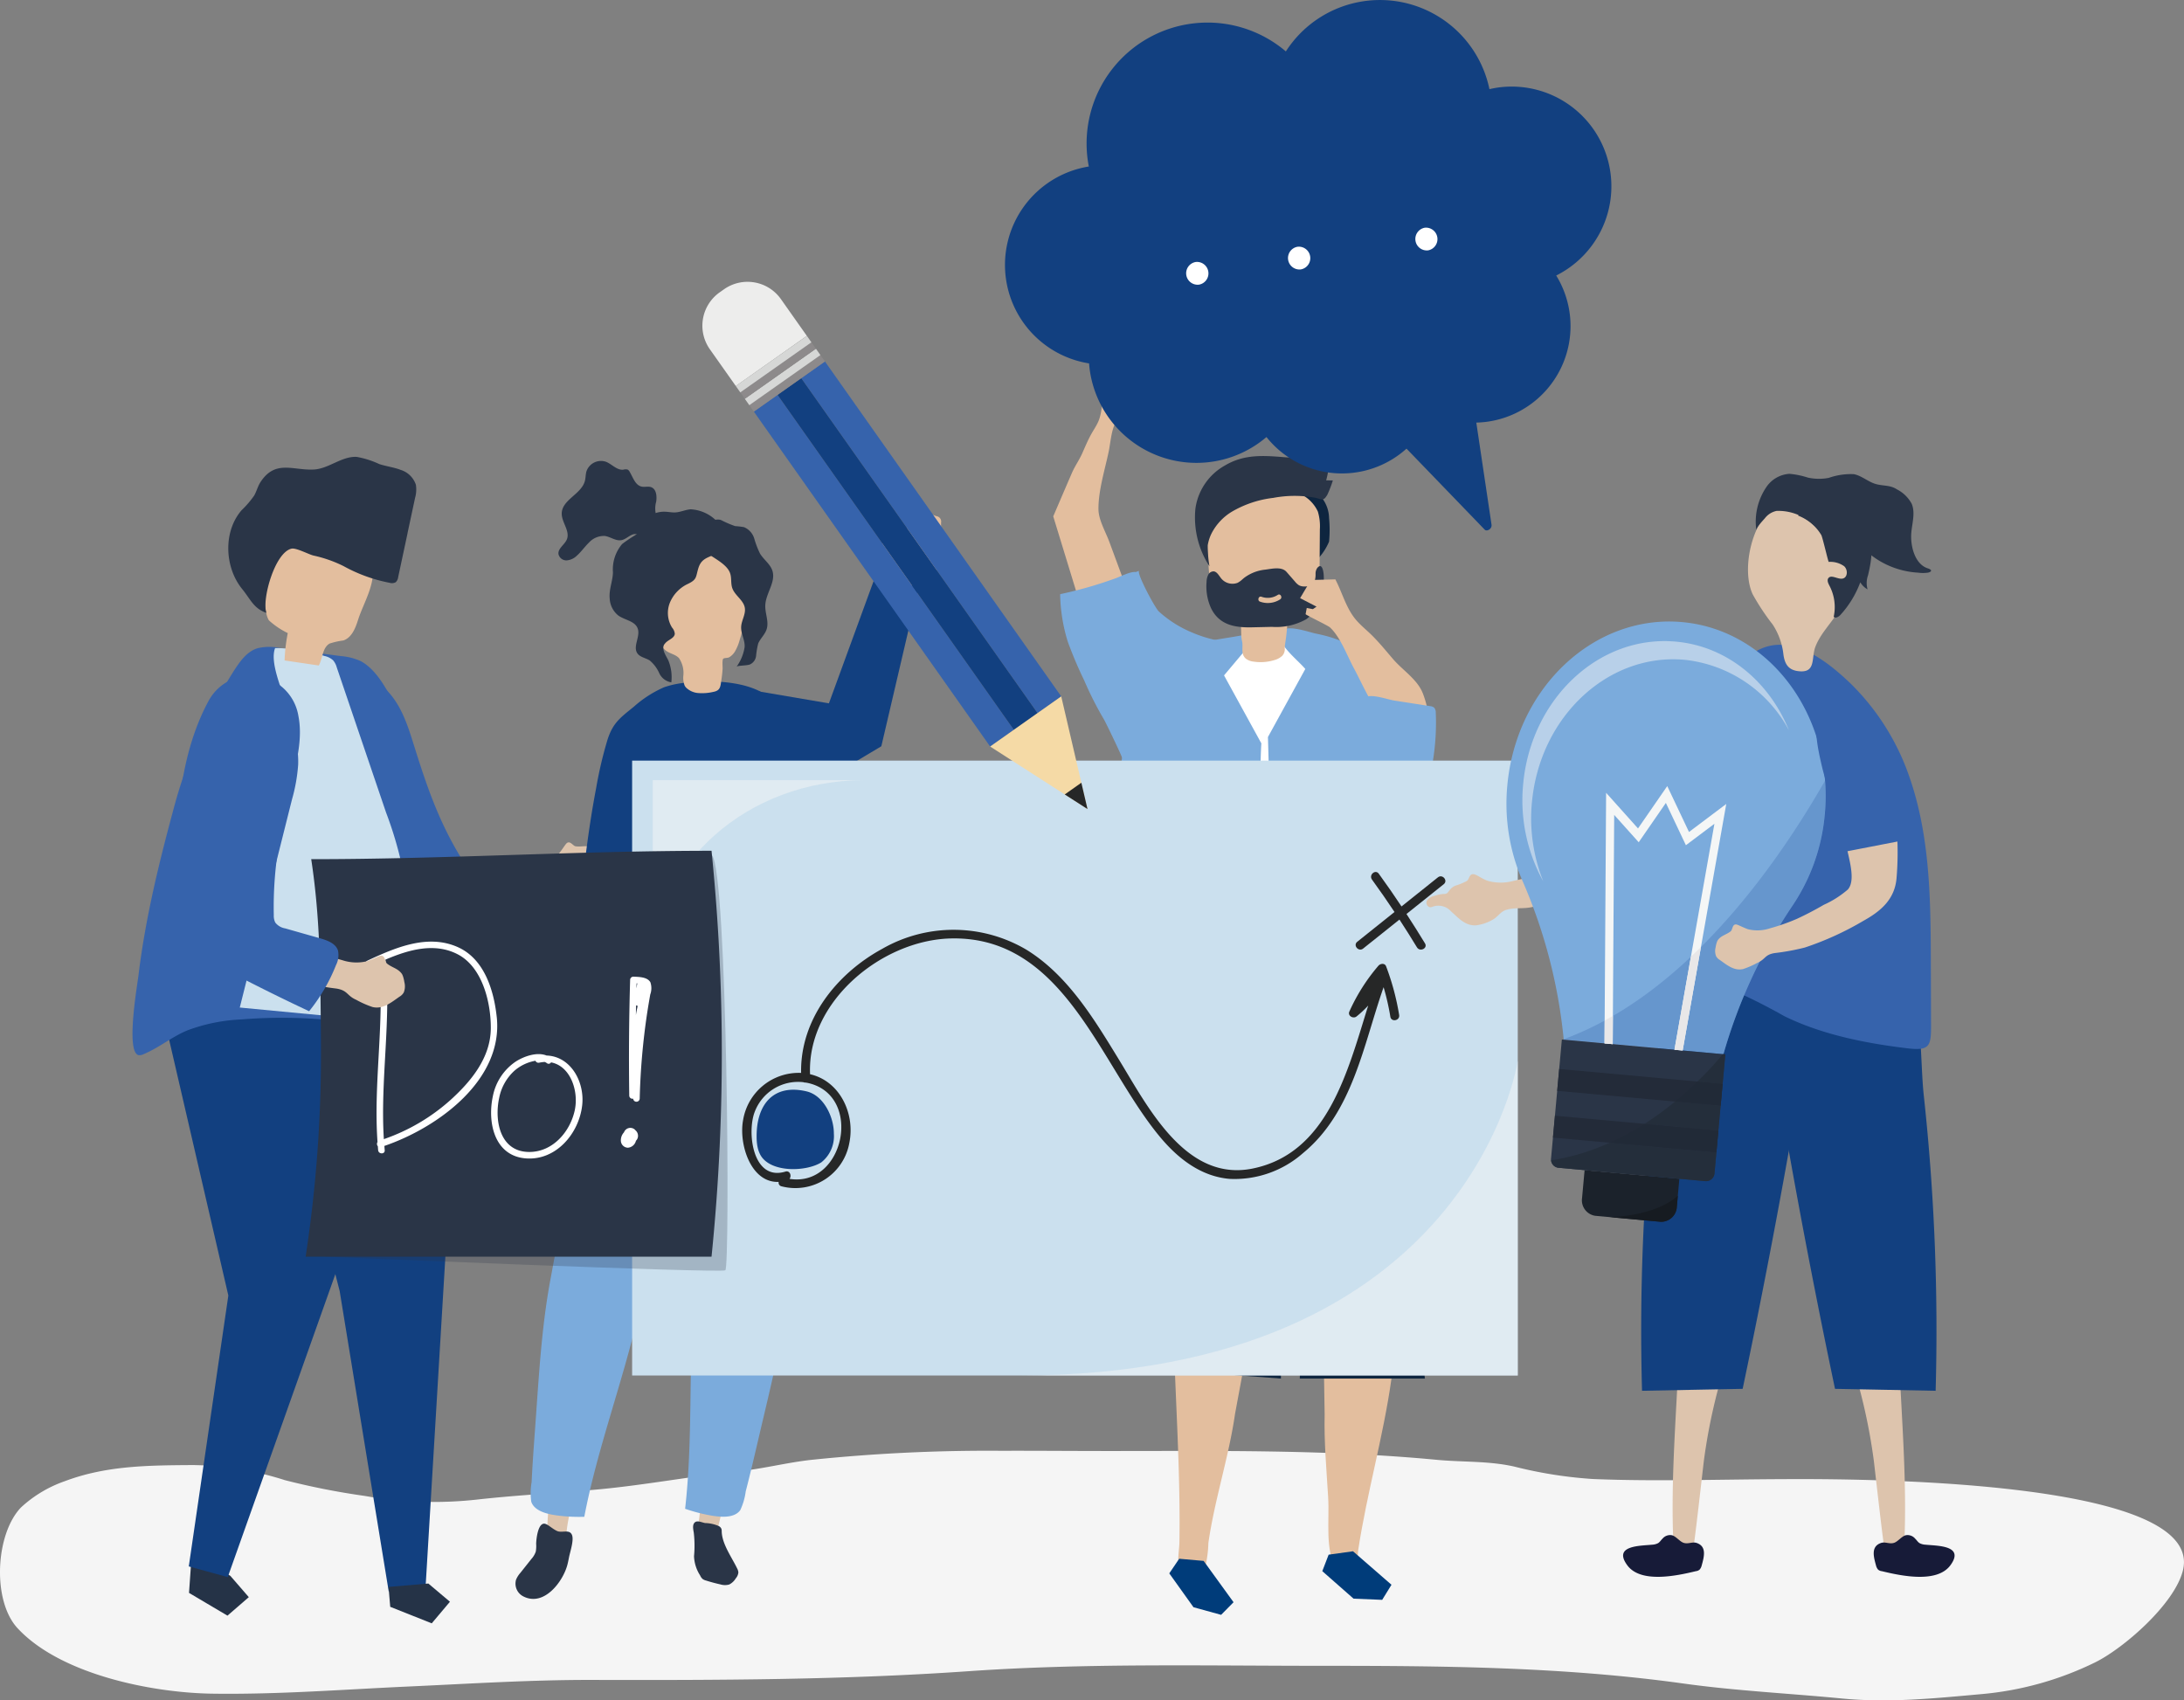 <svg xmlns="http://www.w3.org/2000/svg" xmlns:xlink="http://www.w3.org/1999/xlink" width="295.414" height="230" viewBox="0 0 295.414 230"><rect x="0" y="0" width="295.414" height="230" fill="#808080" stroke="none"/><defs><clipPath id="a"><rect width="295.414" height="230" fill="none"/></clipPath><clipPath id="b"><rect width="295.414" height="229.999" fill="none"/></clipPath><clipPath id="c"><rect width="28.594" height="25.407" fill="none"/></clipPath><clipPath id="d"><rect width="67.432" height="42.578" fill="none"/></clipPath><clipPath id="e"><rect width="0.053" height="0.091" fill="none"/></clipPath><clipPath id="f"><rect width="54.455" height="56.182" fill="none"/></clipPath><clipPath id="g"><rect width="35.434" height="36.995" fill="none"/></clipPath><clipPath id="h"><rect width="36.051" height="32.501" fill="none"/></clipPath></defs><g clip-path="url(#a)"><g transform="translate(0 0.001)"><g clip-path="url(#b)"><path d="M135.529,79.815a231.666,231.666,0,0,0-25.937,1.242c-3.258.376-6.444,1.2-9.707,1.539-6.521.669-12.923,1.913-19.463,2.488-5.269.462-10.558.735-15.812,1.32a53.487,53.487,0,0,1-15.264-.484,98.888,98.888,0,0,1-10.809-2.132,42.594,42.594,0,0,0-12.449-2.043c-5.911.044-11.669.049-17.327,2.183a16.9,16.9,0,0,0-5.926,3.555c-3.452,3.6-3.919,12.584-.472,16.316,5.808,6.285,18.2,8.751,26.338,8.869,8.918.128,17.58-.561,26.513-.966,8.3-.376,16.577-.912,24.89-.893,16.978.039,33.958,0,50.906-1.18,15.923-1.109,31.885-.728,47.842-.728,16.363,0,32.615.135,48.86,2.395,7.079.986,14.29,1.333,21.4,2.021,6.373.62,12.5-.012,18.841-.583a43.588,43.588,0,0,0,15.463-4.31c3.831-1.9,10.661-7.819,11.836-12.365,3.295-12.744-46.426-12.439-54.061-12.409-8.542.032-17.15.325-25.684-.015a58.426,58.426,0,0,1-10.629-1.672c-3.489-.8-7.005-.593-10.543-.927-14.757-1.4-29.549-1.192-44.353-1.192-4.817,0-9.638-.044-14.457-.03" transform="translate(0 116.425)" fill="#f5f5f5"/><path d="M51.7,52.171a.94.94,0,0,0-.231-.157c-.784-.334-1.392-.039-2.235-.148-.374-.047-.8-.924-1.306-.32-.187.224-.573.836-.969,1.315a5.58,5.58,0,0,1-2.727,1.49,28.478,28.478,0,0,1-4.126.819,48.66,48.66,0,0,1-8.957.052,13.153,13.153,0,0,0-6.644-11.836,3.031,3.031,0,0,0-1.4-.465,2.631,2.631,0,0,0-1.2.339c-3.964,2.028-1.871,5.7-.307,8.726a43.516,43.516,0,0,0,3.329,5.471c1.743,2.419,4.263,2.9,7.165,2.813a43.383,43.383,0,0,0,9.191-.988A32.822,32.822,0,0,0,45.4,57.765c1.37-.538,1.532.1,2.85-.064a11.837,11.837,0,0,0,2.21-.273c1.271-.406,1.706-1.714,2.2-2.818a1.417,1.417,0,0,0,.187-.74,2.069,2.069,0,0,0-.6-1.138,4.223,4.223,0,0,0-.548-.561" transform="translate(28.628 62.61)" fill="#ddc4ad"/><path d="M24.2,62.846c.9,1.374,1.839,2.685,2.793,3.912,1.426,1.829,3.032,3.779,5.3,4.286a9.9,9.9,0,0,0,2.67.113q6.351-.313,12.677-.947a22.014,22.014,0,0,0-.069-6.651,2.738,2.738,0,0,0-.725-1.684,2.928,2.928,0,0,0-2.663-.162L39.8,62.883a1.976,1.976,0,0,1-1.433.012,1.877,1.877,0,0,1-.639-.7c-3.219-5.129-4.893-10.019-6.683-15.753-.789-2.528-1.625-5.141-3.4-7.111A5.986,5.986,0,0,0,17.1,43.476c.283,6.663,3.322,13.59,7.1,19.37" transform="translate(24.931 54.318)" fill="#3663ac"/><path d="M72.785,72.382,73,85.743c-.089,3.708.246,7.4.47,11.1.211,3.432-.482,6.971,1.148,10.152.509,1,1.6,1.692,2.422.538.639-.888.344-2.424.5-3.455,1.183-7.745,3.386-15.3,4.482-23.061,1.151-8.129-1.994-7.915-9.242-8.635" transform="translate(106.175 105.587)" fill="#e3be9e"/><path d="M73.6,85.8l-.858,2.23,4.227,3.72,3.873.16L82.1,89.87l-5.208-4.529Z" transform="translate(106.116 124.491)" fill="#003c7a"/><path d="M75.351,72.9l-2.437,13.14c-.846,5.879-2.766,11.6-3.609,17.482a15.362,15.362,0,0,1-.661,4.1c-.553,1.249-1.635,1.3-2.589.452-1.279-1.133-.688-3.159-.666-4.708.157-10.317-.654-20.486-.851-30.818a.464.464,0,0,1,.108-.376.44.44,0,0,1,.317-.061c1,.066,10.337,1.07,10.388.787" transform="translate(94.143 105.195)" fill="#e3be9e"/><path d="M65.666,85.752l-1.34,1.977L67.6,92.31l3.737,1.028,1.682-1.706L68.97,86.043Z" transform="translate(93.835 125.091)" fill="#003c7a"/><path d="M103.482,102.021l-1.822-19.1L100.78,70.5,97.825,60.367,81.862,57.891,62.131,61.272l-.949,3.836,3.8,35.487,19.033,1.426-.258-22.087,2.936,13.69-.125,8.4Z" transform="translate(89.249 84.449)" fill="#0e253f"/><path d="M63.331,56.492c-.027.644-.044,1.291-.057,1.933-.231,13.105.492,26.375.575,39.586A146.9,146.9,0,0,1,84.3,96.265c1.586-.025,8.792,1.089,9.8.143,1.362-1.283-.135-1.043-.034-2.714.128-2.166-.912-3.939-.519-6.5.462-3.017,1.379-6,1.908-9.014a131.27,131.27,0,0,0,1.908-18.3c.184-5.439-.012-11.082-2.353-16-5.768-12.122-24.369-11.9-29.473.752a35.524,35.524,0,0,0-2.206,11.859" transform="translate(92.236 51.001)" fill="#fff"/><path d="M74.806,40.067l-5.053,9.206q.4,13.952.792,27.9.184,6.428.366,12.859c.042,1.488.079,2.978.125,4.465.022.666-.162,1.792.219,2.336.826,1.185,3.85.816,5.171.92a22.742,22.742,0,0,1,6.081,1.04,19.387,19.387,0,0,0,3.873,1.374,1.135,1.135,0,0,0,.885-.145,1.284,1.284,0,0,0,.342-.944c.472-6.385.482-12.967.836-19.422.278-5.075.966-10.192.723-15.274A108.754,108.754,0,0,0,87.1,48.825c-.593-3.039-1.288-6.137-2.96-8.741-1.9-2.953-4.581-4.136-7.885-4.8-1.168-.236-5.513-1.878-4.787.774.359,1.313,2.454,2.953,3.339,4.008" transform="translate(101.752 50.422)" fill="#7babdc"/><path d="M76.081,40.466l5.053,9.206c-.106,0-.642,22.569-.684,24.093l-.494,17.378a32.094,32.094,0,0,1-.145,5.08c-.44,2.208-2.766,1.773-4.748,1.952-4.335.391-8.9,1.131-13.248.912-1.254-.064.4-26.237.393-28.679-.01-8.785-1.822-18.532,2.641-26.5,1.3-2.316,3.587-6.034,6.115-7.177,2.353-1.067,5.724-1.249,8.281-1.847l.133,1.657Z" transform="translate(89.487 50.891)" fill="#7babdc"/><path d="M73.4,30.248a10.187,10.187,0,0,1,1.249,4.6,1.465,1.465,0,0,0,.393,1.17c.369.268.044.861.325.5a7.8,7.8,0,0,0,1.276-2.065,16.827,16.827,0,0,0,0-3.206,4.58,4.58,0,0,0-.885-2.6,5.226,5.226,0,0,0-1.311-1,6.758,6.758,0,0,0-2.178-.979c-1.355-.253-2.188.234-.991,1.18a8.268,8.268,0,0,1,2.127,2.4" transform="translate(103.13 38.808)" fill="#0e253f"/><path d="M71.242,48.257c.01.656-.125,1.338.452,1.847a2.019,2.019,0,0,0,1.02.4,6.353,6.353,0,0,0,2.842-.2,2.566,2.566,0,0,0,1.035-.548,1.287,1.287,0,0,0,.369-1.05c.02-.494.12-1,.184-1.5a32.4,32.4,0,0,0,.236-3.309c1.625-.278,3.538-.8,4.091-2.505A5.539,5.539,0,0,0,81.66,39.7q.026-3.537.052-7.076a6.889,6.889,0,0,0-.27-2.412A4.917,4.917,0,0,0,78.483,27.6a10.623,10.623,0,0,0-9.624.588,5.244,5.244,0,0,0-1.93,1.942,8.255,8.255,0,0,0-.489,4.389q.148,2.069.293,4.138c.113,1.588.352,3.413,1.583,4.251.654.445,1.5.529,2.063,1.1.986,1.006.516,2.505.806,3.725a2.324,2.324,0,0,1,.057.524" transform="translate(96.816 38.983)" fill="#e3be9e"/><path d="M82.231,32.316c-.027-.435-.216-1.719-.875-.912a1.315,1.315,0,0,0-.224.789,3.04,3.04,0,0,1-.086.834,1.474,1.474,0,0,1-1.473.87,1.456,1.456,0,0,1-.688-.162,2.211,2.211,0,0,1-.524-.482l-1.151-1.32c-.659-.757-1.967-.43-2.855-.315a5.712,5.712,0,0,0-2.884,1.116c-.084.069-.165.14-.248.211a2.966,2.966,0,0,1-.639.46,1.97,1.97,0,0,1-2.324-.738c-.253-.329-.489-.752-.885-.809a.813.813,0,0,0-.767.467,2.329,2.329,0,0,0-.221.966A7.118,7.118,0,0,0,67,36.847c1.146,2.343,3.359,2.631,5.584,2.577.88-.02,1.758-.039,2.638-.061a8.321,8.321,0,0,0,4.662-1.04,5.785,5.785,0,0,0,2.2-3.693,9.114,9.114,0,0,0,.148-2.314M76.35,35.638a3.072,3.072,0,0,1-2.724.315c-.4-.12-.229-.792.172-.671a2.479,2.479,0,0,0,2.225-.246c.354-.238.679.366.327.6" transform="translate(96.815 45.429)" fill="#2a3547"/><path d="M83.5,28.375a12.669,12.669,0,0,0,.344-1.741,3.471,3.471,0,0,1-1.706.145c0-.339,0-.679,0-1.018,0-.28-3.816-.479-4.126-.5-2.9-.239-5.557-.465-8.183,1.094a7.907,7.907,0,0,0-4.023,5.9A12.1,12.1,0,0,0,67.712,40a16.743,16.743,0,0,1-.234-2.835,5.565,5.565,0,0,1,.612-1.788,7.358,7.358,0,0,1,2.587-2.719,14.308,14.308,0,0,1,5.653-1.906,15.507,15.507,0,0,1,5.8,0c.861.231,1,.445,1.524-.42a14.989,14.989,0,0,0,.747-1.94l-.9-.015" transform="translate(95.883 36.595)" fill="#2a3547"/><path d="M86.658,52.8a4.483,4.483,0,0,1-2.326-.858c-2.793-1.847-4.008-5.227-5.542-8.065-.915-1.692-1.812-4.2-3.231-5.513-.266-.246-3.319-1.7-3.292-1.792l.155-.834.829.16.494-.339-2.223-1.148,1.458-2.456,3.309-.084c.964,1.842,1.473,3.973,2.862,5.554.588.669,1.281,1.237,1.923,1.854,1.1,1.06,2.058,2.26,3.056,3.413,1.279,1.48,3.223,2.687,3.973,4.546.418,1.035,1.1,3.368.627,4.406A2.215,2.215,0,0,1,86.658,52.8" transform="translate(104.333 46.497)" fill="#e3be9e"/><path d="M85.9,39.649a1,1,0,0,1,.563.211.975.975,0,0,1,.216.637,32.088,32.088,0,0,1-.627,7.866c-.6,3.619-1.37,7.455-3.909,10.1-1.463,1.527-3.831,2.54-5.694,1.544-1.63-.873-2.228-2.894-2.481-4.726a27.54,27.54,0,0,1,2.606-15.94,2.259,2.259,0,0,1,.639-.875c.725-.526,2.992.3,3.85.43l4.836.75" transform="translate(107.526 55.863)" fill="#7babdc"/><path d="M67.22,53.14a3.3,3.3,0,0,0,1-3.7q-1.342-3.633-2.683-7.266c-.5-1.36-1.461-2.982-1.478-4.4-.032-2.505.863-5.35,1.377-7.794.261-1.242.357-3,1.008-4.091.123-.207,1.78-1.7,1.746-1.751l-.253-.5-.5.256-.374-.12,1.19-1.143-1.384-1.281-2.107.57C64.5,23.261,64.582,24.7,64,25.964c-.246.534-.578,1.023-.868,1.534-.5.875-.878,1.812-1.291,2.729-.4.89-.979,1.7-1.36,2.579-.853,1.962-1.694,3.932-2.54,5.9l3.922,12.81A3.378,3.378,0,0,0,67.22,53.14" transform="translate(84.522 31.138)" fill="#e3be9e"/><path d="M76,39.676a15.447,15.447,0,0,1-4.32-2.766c-.568-.524-3.128-5.38-2.66-5.508l-.118.037-.344.128-.047,0c-.765-.079-2.144.684-2.889.92a55.408,55.408,0,0,1-7.3,2.075,22.959,22.959,0,0,0,1.03,6.42,55.443,55.443,0,0,0,2.23,5.257,46.459,46.459,0,0,0,2.707,5.338c.241.425,2.651,5.387,2.51,5.412a5.734,5.734,0,0,0,3.332-2.473c2.014-2.651,2.97-6.24,5.5-8.4,1.965-1.679,4.532-1.842,4.281-5.237A17.679,17.679,0,0,1,76,39.676" transform="translate(85.076 45.807)" fill="#7babdc"/><path d="M49.3,35.645a3.1,3.1,0,0,1-.334,1.192,7.856,7.856,0,0,0-.455,3.932,11.705,11.705,0,0,1,3.794.617q.4-1.446.8-2.891a1.161,1.161,0,0,1,.184-.43,1.219,1.219,0,0,1,.516-.3,9.875,9.875,0,0,0,2.837-1.729,1.511,1.511,0,0,0,.457-.556,1.674,1.674,0,0,0,.084-.644l-.007-5.23a.73.73,0,0,0-.62-.87l-.9-.317a.966.966,0,0,0-.268-.1,1.556,1.556,0,0,0-1.35,0,5.33,5.33,0,0,1-1.424.219,7.68,7.68,0,0,1-1.453,5.247.466.466,0,0,1-.3.224.458.458,0,0,1-.339-.192,5.641,5.641,0,0,1-.993-1.488L48.1,32.69a2.606,2.606,0,0,0,.676,2.188,1.747,1.747,0,0,0,.162.15.713.713,0,0,1,.364.617" transform="translate(70.113 41.084)" fill="#e3be9e"/><path d="M66.322,32.859l-6.007-.983L54.188,48.641,39.714,46.175l3.155,19.294L61.28,54.442Z" transform="translate(57.933 46.497)" fill="#124080"/><path d="M32.732,90.3a14.529,14.529,0,0,1-2.633-.359,45.476,45.476,0,0,1,1.055-9.215c1.374,1.529,2.535.642,2.488,3.514-.015.929-1.089,4.647-.91,6.061" transform="translate(43.907 117.754)" fill="#ddc4ad"/><path d="M32.445,83.86c-1.038-.371-1.274,2.11-1.281,2.692a4.381,4.381,0,0,1-.052,1.047,2.817,2.817,0,0,1-.585.988q-.752.948-1.51,1.9a3.266,3.266,0,0,0-.575.92,1.931,1.931,0,0,0,1,2.26c2.788,1.409,5.335-2,5.938-4.254.093-.344.16-.7.229-1.047.14-.725.688-2.306.4-3.017-.337-.826-1.355-.229-2.021-.538-.62-.29-1.121-.8-1.542-.947" transform="translate(41.359 122.276)" fill="#2a3547"/><path d="M51.04,78.793c-2.6,7.076-5.6,14-7.31,21.4-2.112,9.151-5.517,18.074-7.268,27.245a22.539,22.539,0,0,1-3.383-.145c-1.286-.15-3.329-.5-3.794-1.9a8.542,8.542,0,0,1,.049-2.633c.118-2.39.288-4.777.465-7.162.5-6.749.836-13.585,2.078-20.238,1.308-7,2.557-14.027,3.708-21.025.593-3.619,1.325-7.214,2.225-10.769.231-.915,2.646-10.354,3.12-10.28a44.264,44.264,0,0,1,15.788,5.665,2.259,2.259,0,0,1,1.1,1.121,2.1,2.1,0,0,1-.138,1.392C56.216,65.816,54.264,69.9,52.7,74.23c-.543,1.507-1.094,3.017-1.662,4.563" transform="translate(42.572 77.73)" fill="#7babdc"/><path d="M38.272,89.554a14.45,14.45,0,0,0,2.621.44,45.478,45.478,0,0,0,1.733-9.11c-1.768,1.05-2.611-.145-3.42,2.611-.263.893-.342,4.76-.934,6.058" transform="translate(55.829 117.989)" fill="#ddc4ad"/><path d="M42,84.986c0,1.7,1.338,3.521,2.075,5.045a1.424,1.424,0,0,1,.179.565,1.4,1.4,0,0,1-.349.8,2.167,2.167,0,0,1-.885.834,2.075,2.075,0,0,1-1.193-.012c-.661-.145-1.315-.322-1.96-.526a1.328,1.328,0,0,1-.455-.211,1.394,1.394,0,0,1-.337-.489,5.108,5.108,0,0,1-.819-2.587,15.4,15.4,0,0,0-.034-3.194c-.093-.507-.221-1.156.214-1.433.337-.216.952.081,1.315.14a4.972,4.972,0,0,1,1.837.4.852.852,0,0,1,.312.27.719.719,0,0,1,.1.4" transform="translate(55.62 122.095)" fill="#2a3547"/><path d="M38.622,75.3c.376,7.529,1.183,15.028.61,22.611-.7,9.363-.106,18.9-1.163,28.172a22.516,22.516,0,0,0,3.273.868c1.276.238,3.329.514,4.19-.688a8.493,8.493,0,0,0,.735-2.53c.6-2.314,1.146-4.645,1.689-6.975,1.532-6.592,3.238-13.218,4.032-19.941.836-7.074,1.733-14.153,2.714-21.177.509-3.629.88-7.28,1.079-10.941.052-.944.551-10.673.076-10.742a44.274,44.274,0,0,0-16.754.711,2.255,2.255,0,0,0-1.387.745,2.076,2.076,0,0,0-.283,1.37c.1,4.59.752,9.065.954,13.668.071,1.6.15,3.2.234,4.851" transform="translate(54.601 78.001)" fill="#7babdc"/><path d="M44.817,38.2c-.091.032-.182.064-.273.1a15.349,15.349,0,0,0-4.059,2.623c-1.893,1.529-2.825,2.2-3.555,4.463A55.029,55.029,0,0,0,35.4,51.9C33.263,63.065,32.85,74.184,31.311,85.43c-.418,3.061-.74,6.661,1.524,8.765,4.018-3.128,9.068-3.307,13.941-3.312,3.42,0,6.766-1.111,10.2-.73,3.278.366,6.142-.455,9.469-.238.8.054,1.824.044,2.139-.693-1.151-3.452-1.131-7.162-1.392-10.791-.674-9.388-3.784-18.394-5.038-27.715-.425-3.169-.654-8.429-3.108-10.828-2.668-2.606-8.751-2.66-12.178-2.149a11.884,11.884,0,0,0-2.048.467" transform="translate(45.24 54.679)" fill="#124080"/><path d="M40.025,48.788a1.243,1.243,0,0,0,.234.315,2.669,2.669,0,0,0,1.5.693,6.672,6.672,0,0,0,2.171-.152c.969-.184.934-.752,1.074-1.63.076-.479.123-.964.16-1.448.02-.266-.084-1.217.086-1.4.116-.125.583-.084.789-.189a2.267,2.267,0,0,0,.792-.787,6.32,6.32,0,0,0,.656-1.61l.885-2.9a15.261,15.261,0,0,0,.7-3.017c.148-1.554-.1-3.745-1.276-4.878A7,7,0,0,0,43.738,30.2,8.446,8.446,0,0,0,38.245,31.3a4.534,4.534,0,0,0-1.677,1.657,7.3,7.3,0,0,0-.489,3.809l.177,3.607c.069,1.382.241,2.975,1.279,3.725.548.4,1.269.482,1.738.993a3.592,3.592,0,0,1,.578,2.41,2.921,2.921,0,0,0,.175,1.283" transform="translate(52.576 43.938)" fill="#e3be9e"/><path d="M42.783,35.5a1.894,1.894,0,0,1,.162.352c.221.637.071,1.357.288,1.994.342,1.015,1.522,1.623,1.7,2.678.145.863-.445,1.682-.494,2.555-.054.954.558,1.856.462,2.8a6.2,6.2,0,0,1-1.089,2.621c.152-.2,1.52-.13,1.876-.347a1.437,1.437,0,0,0,.767-1.109,11.247,11.247,0,0,1,.288-1.694c.307-.708.937-1.227,1.158-1.982.3-1.03-.246-2.115-.2-3.187.064-1.623,1.465-3.152.956-4.694-.3-.9-1.175-1.483-1.669-2.3a12.211,12.211,0,0,1-.775-2.021,2.418,2.418,0,0,0-1.4-1.556,12,12,0,0,0-1.195-.14,14.581,14.581,0,0,1-1.908-.821c-.942-.317-2.6.634-3.152,1.431a1.646,1.646,0,0,0,.288,2.166c.929,1.165,3.172,1.93,3.939,3.255" transform="translate(55.813 41.691)" fill="#2a3547"/><path d="M37,31.524a17.664,17.664,0,0,0-1.775,1.2,5.316,5.316,0,0,0-1.234,3.828c-.03,1.224-.57,2.316-.435,3.592a3.132,3.132,0,0,0,1.151,2.235c.87.629,2.235.733,2.623,1.736.423,1.089-.7,2.459-.022,3.405.379.521,1.119.6,1.66.949a4.763,4.763,0,0,1,1.281,1.706,2.179,2.179,0,0,0,1.638,1.251,5.976,5.976,0,0,0-.4-2.958c-.273-.583-1.074-1.657-.457-2.287.386-.524,1.3-.7,1.325-1.347a1.489,1.489,0,0,0-.371-.821,3.745,3.745,0,0,1-.275-3.405,4.867,4.867,0,0,1,2.419-2.5c1.249-.6,1.047-.91,1.411-2.107.334-1.1.961-1.357,1.95-1.76a2.081,2.081,0,0,0,1.5-1.416,2.423,2.423,0,0,0,.187-2.021,4.056,4.056,0,0,0-1.259-1.3,5.336,5.336,0,0,0-3.408-1.485c-.7.049-1.362.381-2.068.42-.47.027-.937-.079-1.406-.093a3.732,3.732,0,0,0-2.292.693c-.656.482-.637.984-1,1.667a2.445,2.445,0,0,1-.743.811" transform="translate(48.918 40.871)" fill="#2a3547"/><path d="M43.936,30.918c.123-.762.044-1.753-.684-2.011-.4-.14-.843.015-1.259-.069-.883-.179-1.183-1.249-1.645-2.021a.663.663,0,0,0-.275-.288,1.065,1.065,0,0,0-.568.015c-.878.106-1.547-.76-2.373-1.074a2.078,2.078,0,0,0-2.621,1.3c-.125.43-.1.895-.221,1.328-.482,1.758-3.056,2.505-3.123,4.327-.044,1.232,1.161,2.41.693,3.55-.3.728-1.237,1.224-1.131,2a1.087,1.087,0,0,0,1.111.838,2.176,2.176,0,0,0,1.352-.62c.607-.529,1.062-1.207,1.64-1.768a2.74,2.74,0,0,1,2.146-.915c.772.1,1.47.7,2.24.57.615-.1,1.07-.652,1.674-.806a5.608,5.608,0,0,1,1.733.113c.583.034,1.3-.268,1.313-.851a1.43,1.43,0,0,1,.007-.423c.125-.374.767-.354.888-.73-.3-.467-.733-.3-.949-.912a3.358,3.358,0,0,1,.049-1.561" transform="translate(44.815 36.985)" fill="#2a3547"/><rect width="119.795" height="83.172" transform="translate(85.503 102.884)" fill="#cbe0ee"/><g transform="translate(88.294 105.528)" opacity="0.5"><g clip-path="url(#c)"><path d="M64.505,42.92H35.91V68.326c0-14.032,12.8-25.406,28.6-25.406" transform="translate(-35.91 -42.919)" fill="#f5f5f5"/></g></g><g transform="translate(137.865 143.478)" opacity="0.5"><g clip-path="url(#d)"><path d="M56.071,100.932H123.5V58.354s-6.228,42.578-67.431,42.578" transform="translate(-56.071 -58.355)" fill="#f5f5f5"/></g></g><g transform="translate(192.988 44.847)" opacity="0.49"><g clip-path="url(#e)"><path d="M78.5,18.331l-.015-.091.052.047-.037.044" transform="translate(-78.49 -18.241)" fill="#6c6d6d"/></g></g><path d="M10.589,88.133,10.4,90.828l5.2,3.078,2.887-2.5-2.5-2.887-5.2-3.078Z" transform="translate(15.167 124.633)" fill="#253347"/><path d="M9.732,54.37,9.15,62.555,17.539,98.8l-5.35,36.64,5.269,1.448,15.571-43.84.526-13.275L30.44,52.4Z" transform="translate(13.347 76.439)" fill="#124080"/><path d="M35.773,55.938,39.1,90.267,36.41,135.124l-4.979.423L24.8,94.936l-10.3-40.3Z" transform="translate(21.145 79.701)" fill="#124080"/><path d="M21.374,87.575l.229,2.692L27.219,92.5l2.461-2.921-2.921-2.464Z" transform="translate(31.18 127.079)" fill="#253347"/><path d="M7.656,83.179c-.393,3.123-.733,7.352.452,7.63a1.111,1.111,0,0,0,.659-.123c2.2-.92,3.833-2.365,6-3.248a23.7,23.7,0,0,1,7.241-1.46,68,68,0,0,1,11.077.007c2.891.248,5.766.8,8.615,1.333,2.37.447,4.522,1.387,6.975,1.47A15.75,15.75,0,0,0,56,87.276a.421.421,0,0,0,.214-.17.435.435,0,0,0,0-.3,13.262,13.262,0,0,0-1.394-4.126,25.615,25.615,0,0,1-2.06-4.667,71.127,71.127,0,0,1-3.123-9.973c-1.185-4.61-2.614-9.129-3.742-13.749a76.859,76.859,0,0,0-2.653-9.53c-.934-2.412-2.675-5.977-5.085-7.248a7.816,7.816,0,0,0-2.665-.679l-8.316-1.106a6.777,6.777,0,0,0-3.032.057c-1.451.482-2.383,1.856-3.209,3.142A66.9,66.9,0,0,0,12.793,57.7c-.939,3.474-1.834,6.958-2.616,10.467-.87,3.917-1.6,7.866-2.08,11.849-.054.443-.253,1.677-.44,3.159" transform="translate(10.634 51.914)" fill="#3663ac"/><path d="M21.086,51.456a22.921,22.921,0,0,1-.834,4.681q-3.53,14.074-7.062,28.145L35.61,86.415q.151-5.4.3-10.789a50.328,50.328,0,0,0-.12-6.916A51.369,51.369,0,0,0,32.977,57.9q-3.33-9.8-6.661-19.609a2.522,2.522,0,0,0-.5-.979,2.538,2.538,0,0,0-1.195-.59,22.1,22.1,0,0,0-6.651-1.065c-.738,1.9.888,5.5,1.431,7.389.794,2.754,1.795,5.51,1.687,8.409" transform="translate(19.242 52.002)" fill="#cbe0ee"/><path d="M22.074,47.383,17.452,46.7a23.378,23.378,0,0,1,.43-3.7,10.6,10.6,0,0,1-2.56-1.733c-.541-.917-.467-2.358-.622-3.4-.337-2.22-.61-4.709.733-6.506,1.389-1.864,4.018-2.279,6.334-2.1,2.911.226,6.061,1.409,7.3,4.052,1.114,2.39-.929,5.53-1.662,7.856-.361,1.148-.865,2.449-2.006,2.83a9.819,9.819,0,0,0-1.859.418c-.979.558-.917,1.977-1.461,2.963" transform="translate(21.042 42.634)" fill="#e3be9e"/><path d="M36.8,35.467l1.018-4.758a4.2,4.2,0,0,0,.118-1.788A3.139,3.139,0,0,0,35.882,26.9c-.934-.359-1.945-.475-2.9-.789a12.387,12.387,0,0,0-3.044-.969c-2.028-.12-3.769,1.593-5.8,1.706-2.81.155-5.217-1.377-7.224,1.7-.369.566-.526,1.247-.861,1.832a13.11,13.11,0,0,1-1.7,1.979c-2.51,2.9-2.3,7.723.079,10.649,1.151,1.419,1.556,2.636,3.282,3.231-.639-1.731,1.114-8.183,3.408-8.689.61-.133,2.3.77,2.941.932a17.367,17.367,0,0,1,4.1,1.438,21.02,21.02,0,0,0,6.213,2.25,1.069,1.069,0,0,0,.816-.069,1.086,1.086,0,0,0,.344-.693l1.269-5.94" transform="translate(18.321 36.66)" fill="#2a3547"/><path d="M55.436,37.827A13.483,13.483,0,0,1,66.628,22.522c-.044-.229-.086-.457-.12-.691A16.353,16.353,0,0,1,93.279,6.953a15.126,15.126,0,0,1,27.538,5.107c.332-.076.669-.145,1.013-.2a13.487,13.487,0,0,1,8.018,25.406,13.056,13.056,0,0,1-9.183,19.756,13.6,13.6,0,0,1-1.625.14L121.1,70.971c.081.6-.652.954-.915.681L109.6,60.684a13.045,13.045,0,0,1-18.942-1.569A14.574,14.574,0,0,1,66.776,50.19c-.052-.347-.086-.691-.113-1.035A13.49,13.49,0,0,1,55.436,37.827" transform="translate(80.649 0)" fill="#124080"/><path d="M66.527,14.426a1.548,1.548,0,0,1,.457,3.061,1.548,1.548,0,0,1-.457-3.061" transform="translate(95.195 21.014)" fill="#fff"/><path d="M72.13,13.588a1.548,1.548,0,0,1,.457,3.061,1.548,1.548,0,0,1-.457-3.061" transform="translate(103.368 19.791)" fill="#fff"/><path d="M79.135,12.54A1.548,1.548,0,0,1,79.59,15.6a1.548,1.548,0,0,1-.455-3.061" transform="translate(113.584 18.263)" fill="#fff"/><path d="M86.5,49.625q-2.523,2.014-5.045,4.03,1.283,1.966,2.505,3.976c.406.671-.688,1.2-1.089.536q-1.151-1.9-2.365-3.755-2.46,1.962-4.915,3.922c-.612.489-1.406-.433-.792-.922l5.038-4.025Q78.358,51.163,76.788,49c-.457-.629.46-1.431.92-.794q1.586,2.183,3.076,4.431L85.708,48.7c.61-.487,1.4.435.792.924" transform="translate(108.789 69.973)" fill="#262727"/><path d="M129.693,62.671a34.013,34.013,0,0,0-1.765-6.577c-.177-.472-.779-.386-1.045-.076a25.586,25.586,0,0,0-3.924,6.189c-.266.588.529,1.02.969.669a15.093,15.093,0,0,0,1.581-1.478c-2.8,8.957-5.5,19.972-15.613,22.043-9.043,1.854-14.143-8.244-18.067-14.666C88.462,63.266,84.892,57.3,79.266,53.839a19.377,19.377,0,0,0-19.515-.1C53.592,57.1,48.665,63.278,48.8,70.509a7.633,7.633,0,0,0-7.853,6.417c-.59,3.238,1.055,8.48,4.819,8.325a.5.5,0,0,0,.391.6,7.417,7.417,0,0,0,9.176-5.926c.779-3.932-1.293-8.311-5.323-9.238-.413-9.837,9.712-18.133,19.011-18.364C84.388,51.943,89.214,69.4,97.34,79.162c2.427,2.916,5.52,5.35,9.417,5.682a13.991,13.991,0,0,0,9.911-3.467c6.754-5.54,8.163-14.585,10.922-22.461a32.94,32.94,0,0,1,.912,3.991c.128.777,1.318.538,1.19-.236m-80.571,9.1a.566.566,0,0,0,.258.042c.123.02.248.037.371.066,7.475,1.7,4.908,14.14-2.52,12.963.32-.411.057-1.168-.553-.983-4.431,1.345-5.232-5.326-4.148-8.092a6.269,6.269,0,0,1,6.592-4" transform="translate(59.56 74.616)" fill="#262727"/><path d="M41.734,67.616a7.14,7.14,0,0,1-.108-1.143c-.086-4.426,2.193-7.374,6.747-6.3,2.346.551,3.708,3.5,3.7,5.709a4.518,4.518,0,0,1-1.706,3.9c-2.038,1.276-6.855,1.424-8.217-.986a3.863,3.863,0,0,1-.411-1.175" transform="translate(60.718 87.449)" fill="#124080"/><rect width="3.922" height="55.447" transform="translate(101.968 55.673) rotate(-35.202)" fill="#3663ac"/><rect width="3.922" height="55.447" transform="translate(108.377 51.151) rotate(-35.202)" fill="#3663ac"/><rect width="3.922" height="55.447" transform="translate(105.172 53.412) rotate(-35.202)" fill="#124080"/><rect width="11.765" height="1.058" transform="translate(101.355 54.806) rotate(-35.166)" fill="#8d8a8b"/><rect width="11.765" height="1.058" transform="translate(100.746 53.942) rotate(-35.166)" fill="#d6d7d6"/><rect width="11.765" height="1.058" transform="translate(100.136 53.078) rotate(-35.166)" fill="#8d8a8b"/><path d="M39.651,24.627,43.162,29.6l9.611-6.781-3.509-4.974a5.524,5.524,0,0,0-7.7-1.33l-.583.411a5.525,5.525,0,0,0-1.33,7.7" transform="translate(56.366 22.615)" fill="#ededec"/><rect width="11.765" height="1.058" transform="translate(99.526 52.213) rotate(-35.166)" fill="#d6d7d6"/><path d="M64.085,38.311l-9.614,6.781,13.167,8.458Z" transform="translate(79.46 55.886)" fill="#f5daa6"/><path d="M60.822,43.06l-2.247,1.586,3.078,1.977Z" transform="translate(85.445 62.814)" fill="#262727"/><g transform="translate(43.95 115.695)" opacity="0.25"><g clip-path="url(#f)"><path d="M17.875,101.342s53.49,2.265,54.159,1.842.273-54.078-1.807-56.128c0,0-49.1,50.948-52.352,54.287" transform="translate(-17.875 -47.054)" fill="#2a3547"/></g></g><path d="M71.716,101.708h-54.9a182.375,182.375,0,0,0,2.07-29.161c-.081-8.721-.044-16.255-1.315-24.607,18.3,0,35.849-1.136,54.149-1.136.777,7.669,1.3,16.034,1.379,25.006a272.366,272.366,0,0,1-1.379,29.9" transform="translate(24.525 68.275)" fill="#2a3547"/><path d="M37.841,61.981c-.388-3.6-1.674-7.829-5.254-9.432-4.1-1.834-8.488.076-12.24,1.827-.516.241-.066,1,.447.765.371-.172.75-.349,1.138-.524.765,8.094-.787,16.2-.216,24.292a.492.492,0,0,0,.044.573c.015.179.025.357.042.536.054.563.942.568.888,0-.02-.194-.03-.388-.047-.58,7.251-2.486,16.122-8.925,15.2-17.457M31.6,73.212a26.354,26.354,0,0,1-9.026,5.306c-.507-8.092,1.047-16.188.209-24.278,3.13-1.338,6.651-2.363,9.8-.713,3.339,1.748,4.485,6.543,4.458,10.022-.032,3.946-2.648,7.133-5.441,9.663" transform="translate(29.347 75.566)" fill="#fff"/><path d="M34.516,58.181c-1.308-.521-3.078.116-4.172.821a7.35,7.35,0,0,0-3.093,4.7c-.752,3.528.2,8.057,4.455,8.392,4.1.32,7.2-3.369,7.63-7.175.364-3.187-1.561-6.636-4.819-6.737M38.33,65.6c-.634,2.909-2.978,5.628-6.147,5.626-3.924,0-4.748-4.16-4.079-7.288a6.7,6.7,0,0,1,2.08-3.71,5.868,5.868,0,0,1,2.83-1.338.443.443,0,0,0,.509.261,4.455,4.455,0,0,1,.762-.1,1.763,1.763,0,0,1,.285.167.365.365,0,0,0,.551-.111c2.646.5,3.774,3.9,3.209,6.489" transform="translate(39.411 84.593)" fill="#fff"/><path d="M36.122,62.376a.719.719,0,0,0-.052-.069.912.912,0,0,0-1.483.349,1.6,1.6,0,0,0-.425,1.192.976.976,0,0,0,.949.893A1.215,1.215,0,0,0,36.2,63.8a.921.921,0,0,0,.263-.848.954.954,0,0,0-.342-.578" transform="translate(49.819 90.503)" fill="#fff"/><path d="M37.5,54.494c-.416-.735-1.559-.725-2.3-.765a.445.445,0,0,0-.443.443q-.229,7.819-.118,15.645a.434.434,0,0,0,.531.42.442.442,0,0,0,.883-.022,93.2,93.2,0,0,1,1.006-11.551c.13-.848.273-1.694.423-2.537a2.464,2.464,0,0,0,.015-1.633m-1.864.145c.037,0,.074.007.113.012a.44.44,0,0,0-.057.179c-.017.162-.044.317-.074.467,0-.219.01-.44.017-.659M35.56,57.6a.392.392,0,0,0,.219.076c-.1.477-.2.924-.241,1.274.007-.45.012-.9.022-1.35" transform="translate(50.476 78.376)" fill="#fff"/><path d="M38.827,68.478A1.129,1.129,0,0,0,38.7,68.2c-.546-.75-1.276-.814-2-1.382-.325-.253-.229-1.306-1.04-1.025-.3.1-1,.46-1.635.686a6.071,6.071,0,0,1-3.376-.128,31.437,31.437,0,0,1-4.308-1.532,52.911,52.911,0,0,1-8.384-4.942,14.3,14.3,0,0,0,.393-14.745,3.335,3.335,0,0,0-1.052-1.215,2.853,2.853,0,0,0-1.311-.354c-4.831-.315-4.922,4.276-5.149,7.971a47.287,47.287,0,0,0,.059,6.958c.278,3.226,2.363,5.08,5.119,6.617a47.123,47.123,0,0,0,9.124,4.195,35.575,35.575,0,0,0,4.7.883c1.576.258,1.372.947,2.692,1.527a13.023,13.023,0,0,0,2.215.976c1.411.327,2.547-.649,3.624-1.4a1.527,1.527,0,0,0,.588-.585,2.239,2.239,0,0,0,.074-1.4,4.522,4.522,0,0,0-.2-.829" transform="translate(15.659 63.529)" fill="#ddc4ad"/><path d="M9.81,62.646c.074,1.785.221,3.531.43,5.208.312,2.5.725,5.215,2.552,6.948A10.906,10.906,0,0,0,15.221,76.4q6.1,3.242,12.358,6.176a23.98,23.98,0,0,0,3.639-6.245,2.952,2.952,0,0,0,.261-1.977c-.317-.956-1.426-1.357-2.395-1.635q-2.371-.671-4.738-1.347A2.124,2.124,0,0,1,23,70.58a2.051,2.051,0,0,1-.2-1.011c-.145-6.577,1.013-12.075,2.537-18.423.674-2.8,1.347-5.7.789-8.525A6.505,6.505,0,0,0,13.97,40.616C10.52,46.989,9.5,55.147,9.81,62.646" transform="translate(14.234 54.206)" fill="#3663ac"/><path d="M81.588,58.928a1.876,1.876,0,0,1,.819-.637,8.55,8.55,0,0,0,1.527-.627c.391-.258.293-1.2,1.195-.841.334.133.917.551,1.556.794a6.385,6.385,0,0,0,3.373.079,116.506,116.506,0,0,1,13.329-2.306,1.44,1.44,0,0,0,.728-.194,1.7,1.7,0,0,0,.536-1.153,32.236,32.236,0,0,1,1.81-5.9,11.874,11.874,0,0,1,3.066-4.524,5.445,5.445,0,0,1,5.095-1.242,3.72,3.72,0,0,1,2.695,2.722c.681,3.418-2.459,5.975-4.34,8.37-1.783,2.267-3.3,4.19-5.168,6.267a2.372,2.372,0,0,1-.772.642,2.473,2.473,0,0,1-1.047.15c-4.512-.059-8.911-.234-13.329.684-1.215.251-2.321,0-3.464.381-.73.248-1.111.971-1.783,1.318a6.014,6.014,0,0,1-2.213.75c-1.483.1-2.392-.991-3.4-1.886a2.3,2.3,0,0,0-2.466-.642.867.867,0,0,1-.4.081.621.621,0,0,1-.371-.929,1.566,1.566,0,0,1,.974-.6,4.735,4.735,0,0,1,1.247-.266.757.757,0,0,0,.511-.13c.13-.128.175-.226.293-.359" transform="translate(114.473 61.501)" fill="#ddc4ad"/><path d="M97.044,60.919C94.5,59.958,91.836,59.37,89.36,58.2c.9-2.156,3.5-10.934,3.944-11.986,1.709-4.01,2.038-5.736,4.391-7.856,5.026-4.522,10.991-1.522,10.747,4.9-.266,6.968-4,12.95-8.045,18.34a.787.787,0,0,1-.361.266.9.9,0,0,1-.57-.074c-.792-.312-1.62-.566-2.422-.87" transform="translate(130.354 52.8)" fill="#9aa4a4"/><path d="M94.766,101.073a20.7,20.7,0,0,1-2.619-.251c-.45-8.66.369-17.735.723-26.434q3.338.177,6.676.357a77.54,77.54,0,0,0-3.3,14.305c-.1.77-1.35,12.018-1.478,12.023" transform="translate(134.228 108.513)" fill="#ddc4ad"/><path d="M95.853,84.469a1.346,1.346,0,0,0-1.242.482c-.211.194-.354.467-.612.607a1.983,1.983,0,0,1-.814.2c-1.606.162-5.3.093-3.329,2.778,1.785,2.437,6.535,1.468,9.282.8a.918.918,0,0,0,.5-.209,1.325,1.325,0,0,0,.28-.546c.312-1.146.738-2.579-.671-3.059-.6-.2-1.156.194-1.79-.027-.524-.182-1.057-.929-1.606-1.028" transform="translate(130.254 123.187)" fill="#171b38"/><path d="M90.4,113.111q6.8-.133,13.609-.263,5.506-26.208,9.692-52.664a9.38,9.38,0,0,0,.032-4.116c-.745-2.51-3.432-3.941-6.007-4.421-4-.747-11.345.293-13.4,4.45-2.166,4.394-1.8,12.24-2.328,17.1a294.894,294.894,0,0,0-1.6,39.918" transform="translate(131.708 75.013)" fill="#124080"/><path d="M106.521,101.073a20.7,20.7,0,0,0,2.619-.251c.45-8.66-.369-17.735-.723-26.434q-3.338.177-6.676.357a77.541,77.541,0,0,1,3.3,14.305c.1.77,1.35,12.018,1.478,12.023" transform="translate(148.415 108.513)" fill="#ddc4ad"/><path d="M107.458,84.469a1.344,1.344,0,0,1,1.239.482c.211.194.357.467.612.607a1.993,1.993,0,0,0,.814.2c1.606.162,5.3.093,3.332,2.778-1.788,2.437-6.538,1.468-9.282.8a.925.925,0,0,1-.5-.209,1.293,1.293,0,0,1-.278-.546c-.312-1.146-.74-2.579.669-3.059.6-.2,1.156.194,1.792-.027.521-.182,1.057-.929,1.606-1.028" transform="translate(150.364 123.187)" fill="#171b38"/><path d="M120.459,113.111q-6.8-.133-13.609-.263-5.506-26.208-9.692-52.664a9.38,9.38,0,0,1-.032-4.116c.745-2.51,3.432-3.941,6.007-4.421,4-.747,11.345.293,13.4,4.45,2.166,4.394,1.8,12.24,2.328,17.1a294.889,294.889,0,0,1,1.6,39.918" transform="translate(141.359 75.013)" fill="#124080"/><path d="M117.909,40.588a32.452,32.452,0,0,1,8,12.515c2.9,8.156,2.96,16.865,2.987,25.4q.015,4.26.027,8.52c.01,2.8-.239,3.4-3.275,3.027-5.628-.681-11.48-1.842-16.577-4.342a78.642,78.642,0,0,0-7.239-3.632c-3.7-1.362-7.5-.745-11.158-1.633a86.693,86.693,0,0,0,3.543-13.848c.841-5.1,1.6-10.656,2.835-15.684a41.328,41.328,0,0,1,3.509-8.613,15.63,15.63,0,0,1,3.531-5.122c4.8-4.062,10.189-.034,13.813,3.413" transform="translate(132.277 51.74)" fill="#3663ac"/><path d="M96.786,40.473A30.852,30.852,0,0,0,99.513,44.6a9.266,9.266,0,0,1,1.448,4.094c.17,1.119.57,1.994,1.918,2.186,2.542.361,1.815-1.738,2.392-3.268.661-1.746,2.068-3.125,3.051-4.684,2.842-4.5,2.031-13.408-3.877-15.308-6.457-2.078-9.744,8.3-7.659,12.854" transform="translate(140.277 39.891)" fill="#ddc4ad"/><path d="M103.053,35.048a3.229,3.229,0,0,1,2.08.58c.546.492.487,1.566-.231,1.682-.652.106-1.495-.573-1.891-.076-.231.288-.03.713.148,1.052a6.187,6.187,0,0,1,.563,4.192c.268.248.686-.01.92-.268a13.494,13.494,0,0,0,2.678-4.4,2.7,2.7,0,0,0,.986.954,3.118,3.118,0,0,1,.059-1.893c.553-2.279.929-4.947-.664-6.811a5.915,5.915,0,0,0-3.447-1.81,17.322,17.322,0,0,0-3.941-.123c-.561.027-1.251.148-1.387.666a6.247,6.247,0,0,1,3.12,2.621c.189.359.932,3.629,1.008,3.632" transform="translate(144.307 40.956)" fill="#2a3547"/><path d="M103.872,32.512l.133.1a5.617,5.617,0,0,0,1.756,1.131c.974.27,2.021-.2,2.978.133,1.072.371,1.775,1.652,2.56,2.41a11.309,11.309,0,0,0,4.578,2.678,11.464,11.464,0,0,0,2.685.479,4.715,4.715,0,0,0,1.367-.007c.538-.145.521-.391-.054-.575-1.8-.578-2.37-3.11-2.233-4.79.108-1.325.566-2.71.059-3.939a4.68,4.68,0,0,0-2.016-1.962c-.885-.593-1.844-.433-2.847-.718-1.047-.3-1.9-1.121-2.968-1.333a9.031,9.031,0,0,0-3.383.5,6.989,6.989,0,0,1-2.83-.034,11.435,11.435,0,0,0-2.493-.511,4.08,4.08,0,0,0-3.142,1.815,8.337,8.337,0,0,0-1.34,5.808c-.057-.3.934-1.362,1.138-1.591a2.684,2.684,0,0,1,1.606-1.018,6.914,6.914,0,0,1,4.448,1.431" transform="translate(140.885 38.017)" fill="#2a3547"/><path d="M87.383,64.374l-.344,3.774a2.119,2.119,0,0,0,1.783,2.4l8.854.806a2.12,2.12,0,0,0,2.183-2.041l.344-3.774Z" transform="translate(126.954 93.905)" fill="#1b222b"/><path d="M125.933,60.266c1.207-13.277-7.425-24.915-19.284-25.994S84.2,43.082,82.989,56.359a26.177,26.177,0,0,0,2.147,13.132h0a70.778,70.778,0,0,1,5.483,21.268l10.8.984,10.8.981a70.808,70.808,0,0,1,9.23-19.928,26.186,26.186,0,0,0,4.48-12.53" transform="translate(120.896 49.876)" fill="#7babdc"/><path d="M86.791,57.188,85.333,73.222a1.146,1.146,0,0,0,.947,1.308l19.992,1.82a1.149,1.149,0,0,0,1.168-1.116L108.9,59.2Z" transform="translate(124.471 83.422)" fill="#2a3547"/><g transform="translate(211.506 105.605)" opacity="0.3"><g clip-path="url(#g)"><path d="M121.373,42.951c-6.54,11.443-18.809,28.92-35.352,34.964l0,.066,10.806.981,10.8.984a70.721,70.721,0,0,1,9.23-19.928,26.2,26.2,0,0,0,4.48-12.53,27.439,27.439,0,0,0,.027-4.536" transform="translate(-86.023 -42.951)" fill="#3663ac"/></g></g><g transform="translate(205.933 86.716)" opacity="0.5"><g clip-path="url(#h)"><path d="M85.036,57.082c1.055-11.591,10.3-20.226,20.656-19.284a18.182,18.182,0,0,1,14.113,9.547c-2.665-6.587-8.345-11.374-15.3-12.006-10.354-.942-19.6,7.691-20.656,19.282a22.65,22.65,0,0,0,2.722,13.149,22.955,22.955,0,0,1-1.539-10.688" transform="translate(-83.755 -35.267)" fill="#f5f5f5"/></g></g><path d="M89.378,78.153l.2-31.01,3.317,3.7,3.673-5.321,2.71,5.722,3.858-2.9L97.728,78.912l1.109.1,5.9-33.351-5.04,3.791-2.941-6.208L92.8,48.972l-4.315-4.819-.216,33.9Z" transform="translate(128.762 63.084)" fill="#f4f6f6"/><path d="M88.289,56.516l-.02,3.093,1.109.1.025-3.821q-.553.321-1.114.627" transform="translate(128.763 81.528)" fill="#e8e7e8"/><path d="M94.341,53.415,92.116,66l1.109.1L95.7,52.1q-.671.668-1.36,1.318" transform="translate(134.375 75.996)" fill="#e8e7e8"/><rect width="2.973" height="22.199" transform="translate(210.63 147.553) rotate(-84.802)" fill="#232b39"/><rect width="2.973" height="22.199" transform="translate(210.055 153.876) rotate(-84.802)" fill="#232b39"/><path d="M90.47,63.615l9.987.91.3-3.364L94.6,60.6a41.9,41.9,0,0,1-4.133,3.014" transform="translate(131.974 88.401)" fill="#242e3b"/><path d="M96.8,62.006l.361-3.981-.347-.032a38.634,38.634,0,0,1-3.437,3.7Z" transform="translate(136.21 84.597)" fill="#242e3b"/><path d="M86.27,66.245l19.992,1.819a1.149,1.149,0,0,0,1.168-1.116l.253-2.769L93.248,62.867a30.547,30.547,0,0,1-7.915,2.375,1.1,1.1,0,0,0,.937,1" transform="translate(124.48 91.707)" fill="#242e3b"/><path d="M92.151,62.211l6.162.561.268-2.96L95.158,59.5c-1.008.988-2.014,1.893-3.007,2.712" transform="translate(134.426 86.794)" fill="#212a37"/><path d="M88.552,64.384,102.987,65.7l.268-2.96-9.985-.91a36.516,36.516,0,0,1-4.718,2.557" transform="translate(129.176 90.19)" fill="#212a37"/><path d="M97.75,65.781c-2.739,2.461-7.588,2.84-9.183,2.9l6.865.625a2.118,2.118,0,0,0,2.183-2.038Z" transform="translate(129.197 95.958)" fill="#161b21"/><path d="M94.6,64.624a.94.94,0,0,1,.113-.241c.475-.647,1.111-.7,1.743-1.193.28-.219.2-1.133.9-.888.261.091.868.4,1.419.6a5.262,5.262,0,0,0,2.933-.1,27.356,27.356,0,0,0,3.745-1.318c1.229-.568,2.427-1.2,3.6-1.881a13.259,13.259,0,0,0,3.26-2.078c1.247-1.458-.2-5.011-.361-6.83-.172-1.9,0-7.487,2.555-7.644,4.2-.258,4.261,3.727,4.45,6.939a41.318,41.318,0,0,1-.071,6.044c-.253,2.8-2.068,4.4-4.468,5.731a40.884,40.884,0,0,1-7.934,3.619,31.261,31.261,0,0,1-4.082.75c-1.37.221-1.195.819-2.343,1.32a11.2,11.2,0,0,1-1.925.841c-1.229.28-2.213-.57-3.145-1.227a1.36,1.36,0,0,1-.509-.514,1.943,1.943,0,0,1-.059-1.212,3.775,3.775,0,0,1,.175-.718" transform="translate(137.643 62.783)" fill="#ddc4ad"/><path d="M110.774,59.288l-7.116,1.379c.152-.03-2.746-10.637-2.9-11.273-.575-2.432-1.153-4.957-.661-7.406,1.052-5.232,3.575-6.521,6.752-1.023,3,5.188,7.7,11.4,6.771,17.307a.75.75,0,0,1-.125.364.774.774,0,0,1-.477.216l-2.247.435" transform="translate(145.751 54.566)" fill="#3663ac"/></g></g></g></svg>